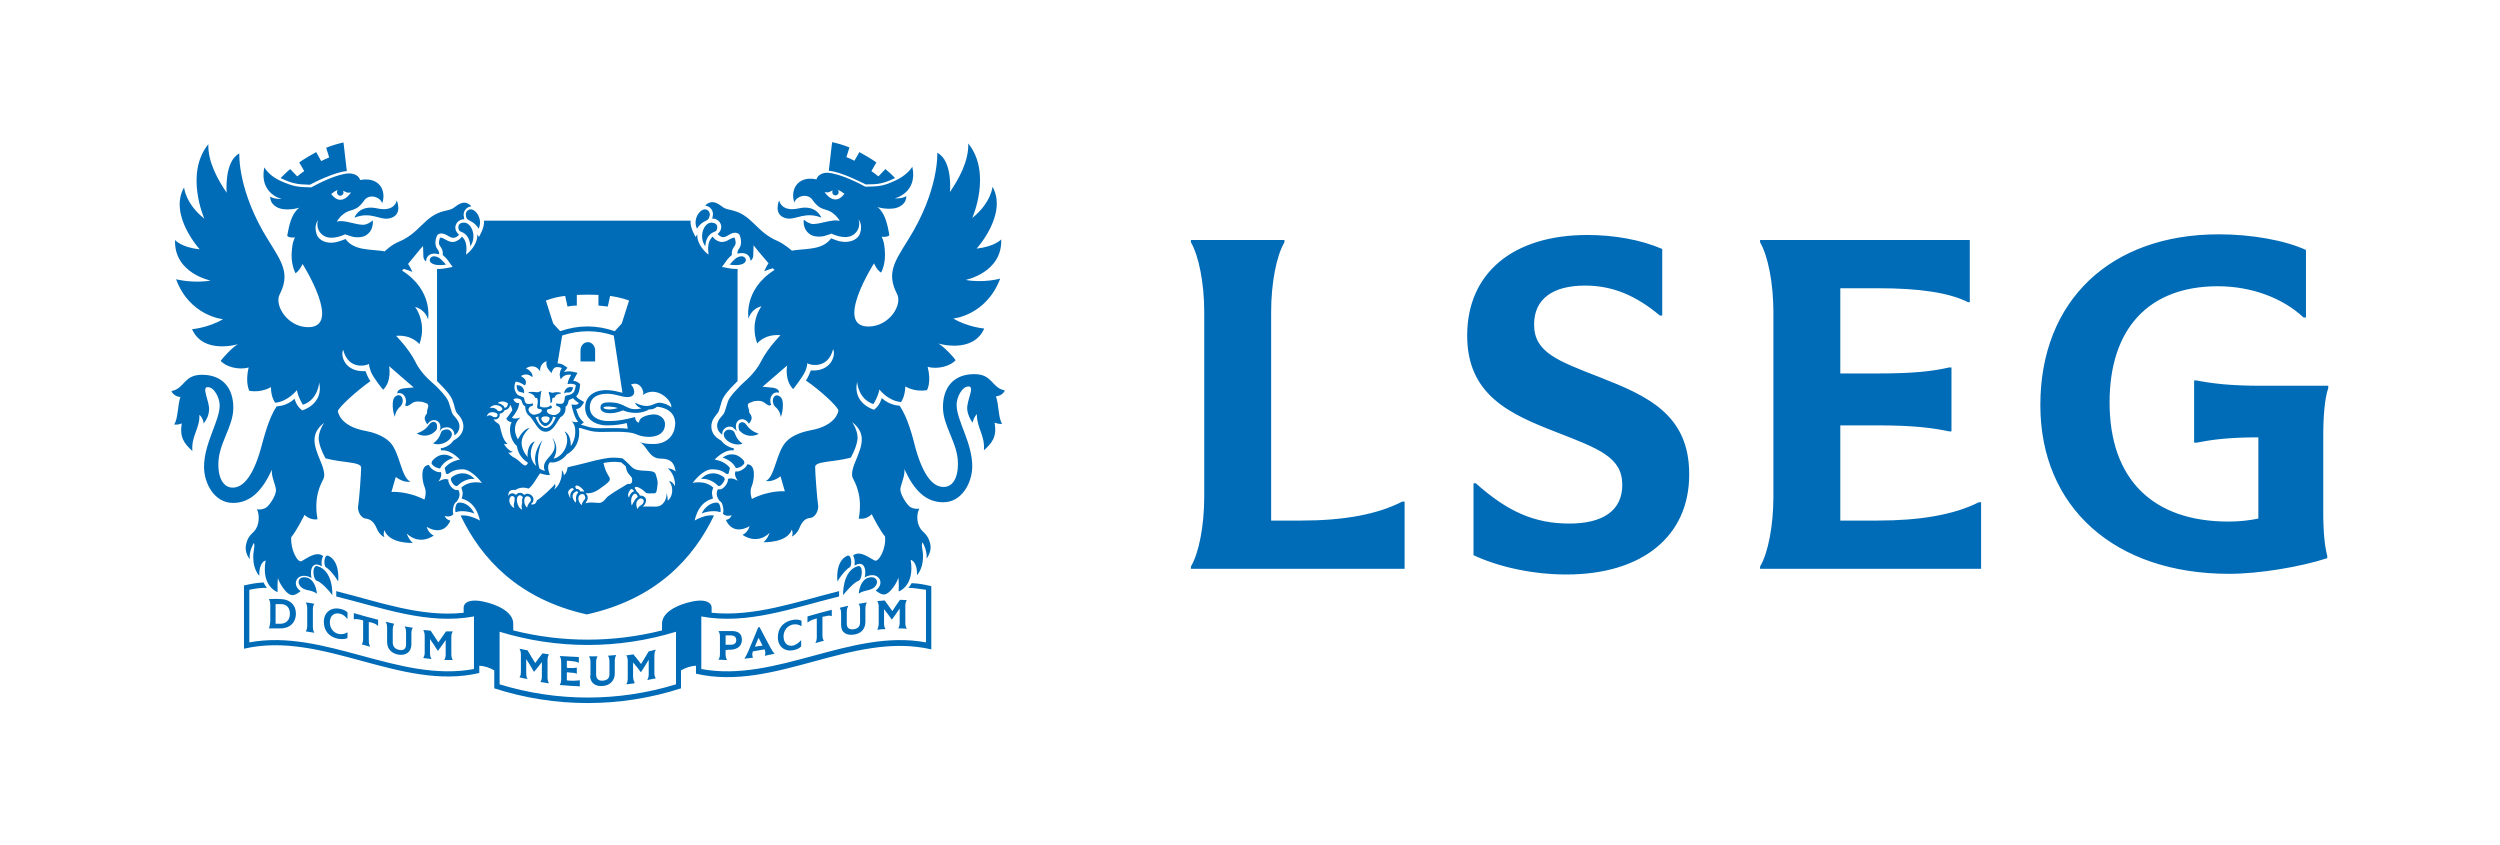 <?xml version="1.0" encoding="utf-8"?>
<!-- Generator: Adobe Illustrator 26.5.0, SVG Export Plug-In . SVG Version: 6.00 Build 0)  -->
<svg version="1.1" id="Layer_1" xmlns="http://www.w3.org/2000/svg" xmlns:xlink="http://www.w3.org/1999/xlink" x="0px" y="0px"
	 viewBox="0 0 751.1 253.8" style="enable-background:new 0 0 751.1 253.8;" xml:space="preserve">
<style type="text/css">
	.st0{fill:none;}
	.st1{fill:#006BB6;}
</style>
<g>
	<rect x="-47.3" y="-56.1" class="st0" width="845.6" height="366.1"/>
	<path class="st1" d="M698,130.8v23.3c0,6.1,0.5,10.3,1.2,12.9v0.7c-8,2.6-20.4,4.7-29.5,4.7c-34.4,0-56.7-20-56.7-50.7
		c0-31.4,21.1-51.3,53.6-51.3c9.9,0,19.9,1.8,26.2,4.7v20.3h-0.7c-6.3-5.9-15.7-9.4-25.8-9.4c-20.6,0-32.5,12.6-32.5,34.9
		c0,23.1,13,35.8,35.7,35.8c3,0,6.1-0.3,9-0.9v-24.4c-9,0-14,0.7-18.6,1.6h-0.7v-18.7h0.7c4.7,0.9,10,1.6,19.6,1.6h20v0.7
		C698.5,119.4,698,124.8,698,130.8z M564.1,156.4h-11.2v-28.6h11.2c10.5,0,16.2,0.7,21.5,1.8h0.7v-19.2h-0.7
		c-5.3,1.2-10.9,1.8-21.5,1.8h-11.2V86.6h11.5c12.1,0,21.2,1.3,26.9,4.2h0.5V72.1h-63v0.7c2.4,4.1,4,12.4,4,20.9v55.6
		c0,8.6-1.6,16.9-4,20.9v0.7h66.4v-20h-0.7C587,154.7,576.7,156.4,564.1,156.4z M480.8,113.4c-12.8-5-19.9-7.5-19.9-15.9
		c0-7.6,5.5-11.7,15.3-11.7c8.2,0,15.2,2.9,22.5,9h0.7v-20c-6.5-2.8-14.5-4.2-22.5-4.2c-22.4,0-36.1,11.5-36.1,30.2
		c0,17.9,12.8,23.6,26.7,29c12.8,5,19.9,7.5,19.9,15.9c0,7.6-5.7,11.6-15.9,11.6c-10.5,0-18.6-3.6-28.1-12.1h-0.7v21.6
		c7.9,3.7,18.2,5.8,27.9,5.8c22.8,0,36.9-11.5,36.9-30C507.6,124.5,494.8,118.9,480.8,113.4z M390.9,156.4h-9V93.7
		c0-8.6,1.6-16.9,4-20.9v-0.7h-28.1v0.7c2.4,4.1,4,12.4,4,20.9v55.6c0,8.6-1.6,16.9-4,20.9v0.7H422v-20.2h-0.7
		C413.7,154.6,403.6,156.4,390.9,156.4z M80.8,188.7v0.1c1.1,0,2.1,0,3.2,0c2.9,0.1,4.9-1.6,4.9-4.5c0-2.4-1.6-4.1-4.2-4.3
		c-1.3-0.1-2.6-0.1-3.9,0v0.1c0.3,0.4,0.4,1,0.4,1.7v5C81.1,187.7,81,188.3,80.8,188.7z M82.9,181.5c0.6,0,1.1,0,1.7,0
		c1.6,0.1,2.5,1.2,2.5,2.9c0,1.9-1.2,3.1-3.1,3c-0.4,0-0.8,0-1.2,0V181.5z M94.4,181.5v-0.1c-0.8-0.2-1.7-0.3-2.5-0.4v0.1
		c0.3,0.4,0.4,1.1,0.4,1.8v5c0,0.7-0.1,1.3-0.4,1.7v0.1c0.8,0.1,1.7,0.3,2.5,0.4v-0.1c-0.3-0.4-0.4-1.1-0.4-1.8v-5
		C94,182.4,94.1,181.8,94.4,181.5z M102.2,184.4c0.8,0.2,1.5,0.7,2.1,1.5l0.1,0V184c-0.5-0.5-1.1-0.8-1.9-1
		c-2.9-0.8-5.2,0.9-5.2,3.8c0,2.5,1.3,4.3,3.8,5c1.2,0.3,2.5,0.3,3.3-0.1V190l-0.1,0c-0.7,0.5-1.9,0.7-2.8,0.4
		c-1.4-0.4-2.4-1.7-2.4-3.4C99.1,185,100.4,183.9,102.2,184.4z M111.5,187c1,0.3,1.5,0.5,2,1c0,0,0.1,0,0.1,0v-1.8
		c-2.4-0.6-4.9-1.3-7.3-2v1.8l0.1,0.1c0.5-0.2,1-0.1,2,0.1l0.7,0.2v5.5c0,0.7-0.1,1.3-0.4,1.6v0.1c0.8,0.2,1.7,0.5,2.5,0.7v-0.1
		c-0.3-0.4-0.4-1.1-0.4-1.8v-5.5L111.5,187z M118.4,187.5v-0.1c-0.8-0.2-1.7-0.4-2.5-0.6v0.1c0.3,0.4,0.4,1.1,0.4,1.8v4.1
		c0,2,1.1,3.3,3,3.8c2.5,0.6,4.3-0.7,4.3-3v-3.3c0-0.7,0.1-1.3,0.4-1.6c0,0,0-0.1,0-0.1c-0.8-0.1-1.6-0.3-2.4-0.4v0.1
		c0.3,0.4,0.4,1.1,0.4,1.8v3.5c0,1.4-0.8,2-2.3,1.6c-1.1-0.3-1.7-1-1.7-2.2v-3.8C118,188.4,118.2,187.8,118.4,187.5z M127.2,197.6
		v0.1c0.8,0.1,1.6,0.2,2.4,0.3v-0.1c-0.3-0.4-0.4-1.1-0.4-1.8V192c0.8,1.2,1.6,2.3,2.3,3.5c0,0,0.1,0,0.1,0c0.8-1.1,1.6-2.1,2.3-3.2
		v4.2c0,0.7-0.1,1.3-0.4,1.7v0.1c0.8,0,1.7,0,2.5,0v-0.1c-0.3-0.4-0.4-1-0.4-1.7v-5c0-0.7,0.1-1.3,0.4-1.7v-0.1c-0.7,0-1.4,0-2,0
		c-0.8,1.1-1.5,2.2-2.3,3.3c-0.8-1.2-1.5-2.3-2.3-3.5c-0.7-0.1-1.5-0.2-2.2-0.2v0.1c0.3,0.4,0.4,1.1,0.4,1.8v5
		C127.6,196.7,127.4,197.3,127.2,197.6z M219.5,195.2c2.2-0.1,3.4-1.2,3.4-3c0-1.9-1.2-2.7-3.4-2.6c-1.2,0-2.4,0-3.6,0v0.1
		c0.3,0.4,0.4,1,0.4,1.7v5c0,0.7-0.1,1.3-0.4,1.7v0.1c0.8,0,1.7,0.1,2.5,0.1v-0.1c-0.3-0.4-0.4-1-0.4-1.7v-1.2
		C218.5,195.2,219,195.2,219.5,195.2z M218,190.9c0.5,0,1,0,1.5,0c1.1,0,1.7,0.5,1.7,1.4c0,0.9-0.5,1.4-1.6,1.4c-0.5,0-1.1,0-1.6,0
		V190.9z M229.9,197c0.9-0.2,1.9-0.4,2.8-0.6v-0.1c-0.4-0.3-0.8-0.9-1.2-1.7c-1.1-2-2.2-4.1-3.3-6.2c-0.1,0-0.3,0.1-0.4,0.1
		c-1,2.4-2,4.9-3,7.2c-0.4,0.9-0.8,1.7-1.1,2.1v0.1c0.8-0.1,1.7-0.2,2.5-0.3v-0.1c-0.2-0.3-0.3-1.1,0-1.8c1.2-0.2,2.4-0.4,3.5-0.6
		c0.3,0.6,0.3,1.3,0.1,1.8V197z M226.8,194.3l1.1-2.7l1.2,2.4C228.4,194,227.6,194.2,226.8,194.3z M237.9,187.7
		c1-0.3,2.1-0.1,2.8,0.4l0.1,0v-1.6c-0.7-0.4-2-0.5-3.3-0.1c-2.4,0.7-3.8,2.5-3.8,5.1c0,2.9,2.3,4.6,5.2,3.7c0.8-0.2,1.3-0.5,1.8-1
		v-1.8l-0.1,0c-0.6,0.7-1.3,1.2-2.1,1.5c-1.8,0.5-3.1-0.6-3.1-2.8C235.5,189.4,236.4,188.2,237.9,187.7z M247.8,185.2
		c1-0.3,1.5-0.3,2-0.1c0,0,0.1,0,0.1-0.1v-1.8c-2.4,0.6-4.9,1.3-7.3,2v1.8l0.1,0c0.5-0.4,1-0.7,2-1l0.7-0.2v5.5
		c0,0.7-0.1,1.4-0.4,1.8v0.1c0.8-0.2,1.7-0.5,2.5-0.7v-0.1c-0.3-0.3-0.4-0.9-0.4-1.6v-5.5L247.8,185.2z M256.9,190.6
		c2-0.4,3.1-1.8,3.1-3.8v-3.9c0-0.7,0.1-1.4,0.4-1.8v-0.1c-0.8,0.1-1.6,0.3-2.4,0.4v0.1c0.3,0.3,0.4,0.9,0.4,1.6v3.8
		c0,1.2-0.5,1.8-1.6,2.1c-1.5,0.3-2.4-0.2-2.4-1.6V184c0-0.7,0.1-1.4,0.4-1.8V182c-0.8,0.2-1.7,0.4-2.5,0.6v0.1
		c0.3,0.3,0.4,0.9,0.4,1.6v3.5C252.7,190.1,254.4,191.1,256.9,190.6z M263.6,189.1v0.1c0.8-0.1,1.6-0.2,2.4-0.2v-0.1
		c-0.3-0.4-0.4-1-0.4-1.7V183c0.8,1,1.6,2.1,2.3,3.1c0,0,0.1,0,0.1,0c0.8-1.1,1.6-2.2,2.3-3.3v4.2c0,0.7-0.1,1.3-0.4,1.7v0.1
		c0.8,0,1.7,0,2.5,0.1v-0.1c-0.3-0.4-0.4-1-0.4-1.7v-5c0-0.7,0.1-1.3,0.4-1.7v-0.1c-0.7,0-1.4-0.1-2-0.1c-0.8,1.1-1.5,2.2-2.3,3.4
		c-0.8-1.1-1.5-2.1-2.3-3.2c-0.7,0.1-1.5,0.1-2.2,0.2v0.1c0.3,0.4,0.4,1,0.4,1.7v5C264,188,263.8,188.7,263.6,189.1z M160.8,199.2
		c-0.8-1.2-1.5-2.5-2.3-3.8c-0.8-0.2-1.6-0.3-2.4-0.5v0.1c0.3,0.4,0.4,1.1,0.4,1.8v5c0,0.7-0.1,1.3-0.4,1.6v0.1
		c0.8,0.2,1.6,0.4,2.4,0.5V204c-0.3-0.4-0.4-1.1-0.4-1.8v-4.2c0.8,1.3,1.6,2.5,2.3,3.8l0.1,0c0.8-1,1.6-1.9,2.3-2.9v4.2
		c0,0.7-0.1,1.3-0.4,1.7v0.1c0.8,0.1,1.7,0.3,2.5,0.4v-0.1c-0.3-0.4-0.4-1.1-0.4-1.8v-5c0-0.7,0.1-1.3,0.4-1.7v-0.1
		c-0.6-0.1-1.3-0.2-1.9-0.3C162.3,197.2,161.5,198.2,160.8,199.2z M171.6,204.5c-0.4,0-0.8,0-1.3-0.1V202c0.4,0,0.8,0,1.1,0.1
		c0.9,0,1.4,0.1,1.8,0.3c0,0,0.1,0,0.1,0v-1.8c0,0-0.1,0-0.1,0c-0.4,0.1-0.9,0.1-1.8,0.1c-0.4,0-0.8,0-1.1-0.1v-2.1
		c0.4,0,0.8,0.1,1.3,0.1c1,0.1,1.7,0.2,2.2,0.5c0,0,0.1,0,0.1,0v-1.7c-1.9-0.1-3.8-0.2-5.7-0.3v0.1c0.3,0.4,0.4,1.1,0.4,1.8v5
		c0,0.7-0.1,1.3-0.4,1.7v0.1c2,0.2,4,0.3,6,0.4v-1.8l-0.1,0C173.4,204.4,172.6,204.6,171.6,204.5z M177.3,203c0,2,1.4,3.3,3.7,3.1
		c2.2-0.1,3.7-1.6,3.7-3.7v-3.7c0-0.7,0.1-1.3,0.4-1.8v-0.1c-0.8,0.1-1.6,0.1-2.4,0.2v0.1c0.3,0.4,0.4,1,0.4,1.7v3.8
		c0,1.2-0.7,1.8-2,1.9c-1.3,0.1-2-0.6-2-1.8v-3.7c0-0.7,0.1-1.3,0.4-1.7v-0.1c-0.8,0-1.7,0-2.5,0v0.1c0.3,0.4,0.4,1,0.4,1.7V203z
		 M190.6,204.8c-0.3-0.3-0.4-1-0.4-1.7V199c0.8,1,1.6,1.9,2.3,2.9l0.1,0c0.8-1.2,1.6-2.5,2.3-3.7v4.2c0,0.7-0.1,1.4-0.4,1.8v0.1
		c0.8-0.2,1.7-0.3,2.5-0.5v-0.1c-0.3-0.3-0.4-0.9-0.4-1.6v-5c0-0.7,0.1-1.4,0.4-1.8v-0.1c-0.7,0.2-1.4,0.3-2.1,0.5
		c-0.8,1.3-1.5,2.5-2.3,3.8c-0.8-1-1.5-2-2.3-2.9c-0.7,0.1-1.4,0.2-2.1,0.3v0.1c0.3,0.3,0.4,1,0.4,1.7v5c0,0.7-0.1,1.4-0.4,1.8v0.1
		c0.8-0.1,1.6-0.2,2.4-0.3V204.8z M272.9,176.6c2,0.1,3.3,0.3,5.3,0.6v15.8c-22.5-4.2-45,12.2-67.5,8v-15.8
		c13.8,2.6,27.6-2.6,41.4-6c0-0.3,0-1.2,0-1.6c-12.8,3.2-25.5,7.8-38.3,6.5v-1.5c0-1.7-2.1-3-7.4-1.5c-3.9,1.1-7.5,3.2-7.5,6.3v2
		c-14.7,3.7-30,3.7-44.7,0v-2c0-3.1-3.6-5.2-7.5-6.3c-5.3-1.5-7.4-0.2-7.4,1.5v1.5c-12.8,1.4-25.5-3.3-38.3-6.5c0,0.4,0.1,1.3,0,1.6
		c13.8,3.4,27.6,8.6,41.4,6V201c-22.5,4.2-45-12.2-67.5-8v-15.8c2-0.4,3.3-0.6,5.3-0.6c-0.5-0.6-0.8-1.1-1-1.6
		c-2.2,0.1-3.7,0.4-5.9,0.9v19c23.6-5.5,47.1,12.8,70.7,7.3V200c1.5,0.1,2.9,0.5,4.5,1.4v5.4c18.2,5.9,37.9,5.9,56.1,0v-5.4
		c1.6-0.9,3-1.3,4.5-1.4v2.4c23.6,5.5,47.1-12.8,70.7-7.3v-19c-2.2-0.5-3.7-0.8-5.9-0.9C273.7,175.5,273.4,176.1,272.9,176.6z
		 M203.1,205.6c-17.3,5.3-35.7,5.3-53,0v-15.8c17.3,5.3,35.7,5.3,53,0V205.6z M268.9,53.5c-0.9-1-1.9-1.9-2.9-2.7l-2.1,2.2
		c-0.7-0.6-1.4-1.1-2.1-1.6l1.5-2.6c-1.4-1-3.6-2.3-5.1-3.1l-1.5,2.6c-0.8-0.4-1.6-0.8-2.4-1.1l0.9-2.9c-1.7-0.7-3.4-1.2-5.2-1.6
		l-1,8.6c3.8,0.3,10.2,3.7,11.1,4.1C263.9,55.4,265.3,55.2,268.9,53.5z M220.6,129.8c-0.4-0.7-1.8-0.9-2.4-0.5
		c-2.5,1.7,1.7,5.2,4.9,4C221.1,131.9,220.9,130.3,220.6,129.8z M215.7,145.9c0.6,0.6,1.7-0.9,2-1.7c0.2-0.7-0.6-1.1-0.6-1.1
		c-1.1-0.7-2-0.9-2.9-0.9c-2.2,0-3.6,1.7-3.6,1.7C212.1,143.7,214.1,144.3,215.7,145.9z M216.1,153.8c0.3,0.1,0.4,0,0.4-0.1
		c0.1-0.9-0.2-2.6-1-2.7c-2.1-0.1-3.9,1.6-4.7,3.3C212,153.7,214.6,153.3,216.1,153.8z M223.5,139.4c0.4-0.5-0.2-1.2-0.2-1.2
		c-1.2-1.3-2.4-1.7-3.4-1.7c-1.6,0-2.8,1-2.8,1s2.8,0.7,3.9,3c0.1,0.2,0.3,0.1,0.5,0.1C222.5,140.4,223,140,223.5,139.4z
		 M253.3,178.8c1.1-1.4,3.4-3.9,4.6-4.3c1.2-0.3,1.6-4.9-0.2-4.4C253,171.5,253.3,178.8,253.3,178.8z M258,178.4
		c0.8-0.7,1.8-0.8,3.2-1.2c3.3-0.9,2.9-4.6-0.4-3.6C259,174.1,258.1,176.6,258,178.4z M260.6,173.7
		C260.6,173.7,260.6,173.7,260.6,173.7L260.6,173.7z M255.2,170.5c0.9-0.4,0.7-4.2-0.7-3.5c-3.7,1.7-2.9,7.7-2.9,7.7
		C253,172.3,254.7,170.7,255.2,170.5z M232.9,122.2c2.3,1.9,1.3,4.2,1.9,2.5c0.1-0.2,1.1-4.4-0.4-5.5
		C232.5,117.7,231.4,120.6,232.9,122.2z M222.2,129.4c2,2.1,4.5,1.7,5.8,0.9c0,0-2.4-0.6-3.7-2.6c-0.6-0.9-1.4-1-1.9-0.7
		C221.6,127.4,221.9,129.1,222.2,129.4z M240,62.6c-5.4,1.2-5.9-2.4-5.9-2.4s-2,4.5,2.2,5.4c2.8,0.6,5.5-2.2,10.5-0.2
		C246.7,65.4,245.4,61.4,240,62.6z M221.3,129.5c0,0,0,0,0-0.2c-1.1-3.2,2.2-4.6,3.7-2c0,0,1-1.1,0.8-2c-0.1-0.7-0.7-1.3-0.7-1.3
		c0-1.8-0.9-2-0.1-2.9c0,0,1.2-0.4,1.3-0.5c0.4-0.1,2.3-0.5,3.4,0.4c0.9,0.7,1.4,1.1,2,0.6c-0.9-2,0.5-4.2,2.3-3.6
		c0.1-0.5-0.1-1.2-1.7-1.5c0,0-2.8-0.3-3.2-0.3c0,0,6.4-5.5,7.4-6.4c0,0-0.9,4.4,1.8,7.1c0,0,2.9-3.6,3.7-5.5
		c0.7-1.9,0.5-2.3,0.5-2.3c0.5,0.5,6.2,2.1,7.8-4.2c0.9,1.7-0.5,6.8-6.7,6.4c0,0-0.9,2.4-1.5,3c4.1,2.8,9.4,7.6,9.8,9
		c0,0-0.4,4.6-8.5,6c-1.7,0.3-5.3,1.3-7.2,3.4c-3,3.2-3.4,10.6-6.1,11.8c0.1,0,1.9,0.5,4.4-1.4l1.3,4.5c0,0-4.6-0.4-9.9,2.3
		c0,0-0.8-2-0.1-3.7c0.8-1.8,1.5-6.7-1.3-6.7c-0.2,1-2.4,2.5-3.5,2.1c-0.1,0.2-0.6,1.1,0.7,2.9c0,0-1.6-1.2-3-0.6
		c0.2,1.2-1.5,3.5-2.8,3.1c-0.1,0-0.1,0-0.2,0c0,0-1.1,1.5,0.5,3.5c0.3,0.2,0.7,0.5,0.8,1c0.3,0.8,0.5,2.1,0.2,2.7
		c0,0.3,0.9,1.1,2.6,0.6c0,0-0.3,1.2-1.7,1.4c0,0,1.7,4.9,7.1,1.9c0,0-0.4,1.8-2.1,2.6c0,0,4.2,3.2,8.1-0.6c0,0-0.5,1.7-1.8,2.8
		c0,0,7.1,0.3,8.5-3.8c0,0,0.5,1.1,0,2.1c0,0,1.5-0.6,2.3-2.6c0.8-2,1.8-2.9,3.3-3c1.6-0.2,2.5-2.5,2.3-3.8
		c-0.3-1.7-0.9-9.7-0.9-11.5c0-1.8,5.5-1.4,10.7-2.8c0,0,1.6-2.7,2-5.3c0.4-2.6-1.6-5.4-1.6-5.4c4.5,3.5,2.9,7.2,1.1,11.6
		c-0.7,1.6-1.5,4-0.9,5.2c0.6,1.2,3.1,5.3,1.8,12.2c0,0,2.1,0.5,3.9-1.3c0.7,1.4,2.4,4.7,4,6.7c0.4,3.6-1.9,7.8-3.1,7.2
		c-1.5-0.7-4.5-3.2-6.5-1.5c0.5,0.8,0.6,2.1,0.4,3c0.4-0.2,1.1-0.5,1.6-0.5c1.7,0,1.9,2.4,1.5,4.1c0.7-0.5,1.6-0.7,2.3-0.7
		c2.4,0,3.5,2.8,1,4.6c0.6,0.5,1.5,1.1,2.2,1.2c2,0.3,4.4-3.9,4.6-5.1c0,0,0.2,1.2,0.1,4.2c0,0,4.9-1.6,3.6-9.5c0,0,2,0.3,1.9,4.6
		c0,0,1.7-1.7,1.8-5.1c0.1-2.7-0.6-3.3-0.2-4.8c0,0,1.5,2.2,1.3,4.9c0,0,1.6-2,1.1-4.3c-0.5-2.3-1.5-3.1-2.4-4
		c-1.7-1.7-1.9-4.8-0.9-6.7c0,0-1.3,0.3-2.6-0.4c-1.1-0.6-3.2-3.9-3.1-5.5c0.2-1.5,1.5-4.1,1.2-6c2.8,6.2,6.3,10,11.7,10
		c5.6,0,8.7-5.9,8.7-10.8c0-7.2-4.7-13.7-4.7-18.5c0-2.2,1.6-5.5,3.6-5.5c2,0-0.7,4.4-0.4,7c0.2,1.6,0.9,2.9,1.6,3.9
		c0.2-1,0.7-2,1.3-2.6c-0.1,4.1,2.5,6.4,2.1,10.9c2.4-2.2,4-4,3.2-8.3c0.7,0.2,1.6,0.5,2.3,0.3c-1.2-1.4-1-6.2-1.9-8.2
		c0.9-0.1,2.2-0.6,2.7-1.8c-4.1-0.8-3.6-4.9-9.2-4.9c-6.2,0-9.4,4-9.4,9.9c0,5.9,4.5,10.7,4.5,17c0,5-2,7-4.3,7
		c-3.1,0-6-3.1-8.4-11.5c-1-4-2.4-9.3-4.8-12.9c-0.6-0.1-2.9-0.1-5.4-2.3c0,0-0.5,2.2-2.3,3.5c0,0-6.5-1.8-5.1-8.4
		c0,0,0.3,5.2,4.9,6.7c0,0,1.4-2.1,1.8-4.4c0,0,2.5,3.4,6.5,3.8c0,0,1.2-1.5,1.3-4.7c0,0,2.8,1.8,6.5,1.1c0,0,1.4-2.3,0.2-7
		c3.1,0.9,7-0.3,8.4-2c-0.5-0.8-3.4-4-5.2-5c0,0,10.4,3.2,13.8-4.5c0,0-4.9-0.4-9.3-3c0,0,9.9-0.9,14.1-12c0,0-4.9,1.4-10.4,0.4
		c0,0,11.1-2.2,10.7-12.2c0,0-1.7,2.1-7.4,2.8c0,0,9.4-10.3,4.8-18.6c0,0-0.4,4.8-6.1,9.4c0,0,6-13.5-1.2-22.4
		c0.2,5.4-3,10.9-5.5,14.6c0,0,0.9-9.4-3.8-11.8c0,0,0.6,11.3-8.8,26.2c-4.1,6.6-6.5,10-3.3,16.2c1.7,3.2-2.2,9.7-8.5,9.8
		c-10.6,0.1,1.6-19,1.6-19s0.7,1.9,2.1,2.8c0,0,1.6-2.6,1.1-7.1c-0.2-2.1-0.4-2.4-0.9-3.7c0,0,1.4,0.3,2.3-0.4c0,0-0.6-4.3-1.9-6.5
		c-0.9-1.5-1.5-1.9-1.8-2c1.1,0.3,5.9,1.5,8.1-1.2c0.7-0.8,0.7-2.1,0.7-2.1c0,0-0.9,0.8-3.5,0.7c0,0,7-1.6,5.3-9.5
		c-0.5,0.8-2,2.7-5,4.1c-3.7,1.7-4.7,1.8-9.1,1.9c-1.8-1-7.7-4-11.4-4.2c-0.3,0-2.7,0-3.3,2c0,0-4.3-1.2-6.3,2.1
		c-1.4,2.4-0.3,4.9-0.3,4.9c0.2-1.7,3.6-3.1,5.3-1c2.6,3.8,4,2.4,6.3,4.2c1.1,0.8,1.8,1.9,2,2.3c-2.3-0.8-6.8,1.4-8.7,0.8
		c-0.2-0.1-1.1-0.3-2.1-1.2c0,0-0.6,3.2,2.4,4.7c0.6,0.3,2.6,0.7,4.4,0c0.6-0.2,1.3-0.4,1.5-0.5c2.9,1.3,6,1.7,7.7-0.8
		c1-1.5,0.6-3.2,0.4-3.5c0,0,1.4,1.4,0.5,4.2c-0.5,1.7-2.9,3.1-6.1,2.4c-1.2-0.3-2.6-0.9-2.6-0.9c-2.6,3.6-7.4,3-11.8,3.7
		c0,0-2.1-1.9-4.3-2.9c-6.4-2.7-7.6-7.8-13.6-9.2c-2.2-0.5-2.3-0.6-3-1.1c-1.3-1-2.8-1.9-4.3-1c-0.4,0.2-0.4,0.2-0.8,0.7
		c1.4,0.1,2.7,1.5,2.2,3.3c-0.1,0.3-0.1,0.6-0.1,0.6c2-0.2,4,2.5,1.6,4.6c0.2,0.3,0.7,0.7,1.3,0.9c1.5,0.4,2.6-1.7,4.5-1.2
		c0.3,0.1,0.7,0.3,0.8,0.6c0.1,0.2,1,2.5-0.1,4c-0.6,0.8-0.6,1.3-0.5,1.6c2.5-0.6,3.7,0.5,3.9,2.1c0.5-0.2,0.8-1,0.8-1.5
		s0.1-2.5,0.1-3.1c0.5,0.7,2.6,3.2,4.5,5.4c-0.5,0.7-0.9,1.5-1.3,2.4c0.9-0.4,1.8-0.7,2.6-0.9c0.2,0.2,0.3,0.4,0.5,0.5
		c-9.5,6-7.8,14.7-7.8,14.7s0.5-2.9,3.9-3.8c0,0-3.7,4.6-1.3,11.2c0,0,2.1-2.9,7-2.5c0,0-3.8,3.8-5.8,7.8c-2,4-5.5,6.5-6.1,7.2
		c-0.6,0.7-3.3,3.2-3.9,4.9c-1.1,3.4-0.8,3.3-2,4.6c-0.5,0.6-1.9,2.1-0.9,4.1c0,0,0.3,0.7,1.2,1.3c-0.2-1.4,1.2-2.9,3.1-2.3
		C220.1,128.5,220.7,128.7,221.3,129.5z M253.7,58.2c-3,4.1-5.9-0.4-5.9-0.4l0-0.1c1.3,0.3,1.3-0.1,2.4-0.5
		c-0.4,0.7,0.1,1.5,0.8,1.5c0.8,0,1.3-1,0.7-1.7C252.4,57.3,252.7,57.5,253.7,58.2z M209.4,68.7c1.2-2,2.8-2.3,3.2-2.7
		c0.4-0.3,0.4-0.6,0.6-1.1c0.3-1.2-0.6-2-1.4-2C210.1,62.9,208.1,66,209.4,68.7z M222.7,77c-1.5,0.1-2.4,1.3-3.5,2.5
		C225.3,80.4,224.7,76.9,222.7,77z M214.7,69.6c0.4-0.1,0.8-0.5,0.8-1.3c0-1.5-1.8-1.4-1.8-1.4c-2.2,0-3.9,4.1-1.8,7.1
		C212,72,212.8,70.3,214.7,69.6z M93.1,55.5c0.9-0.5,7.3-3.8,11.1-4.1l-1-8.6c-1.8,0.4-3.5,0.9-5.2,1.6l0.9,2.9
		c-0.8,0.3-1.6,0.7-2.4,1.1L95,45.7c-1.5,0.8-3.7,2.1-5.1,3.1l1.5,2.6c-0.7,0.5-1.4,1-2.1,1.6l-2.1-2.2c-1,0.8-2,1.8-2.9,2.7
		C87.9,55.2,89.3,55.4,93.1,55.5z M130.1,133.2c3.2,1.3,7.4-2.3,4.9-4c-0.6-0.4-2-0.1-2.4,0.5C132.3,130.3,132.1,131.9,130.1,133.2z
		 M142.6,143.9c0,0-1.4-1.7-3.6-1.7c-0.8,0-1.8,0.2-2.9,0.9c0,0-0.8,0.4-0.6,1.1c0.2,0.9,1.4,2.3,2,1.7
		C139.1,144.3,141.1,143.7,142.6,143.9z M142.5,154.3c-0.8-1.8-2.6-3.5-4.7-3.3c-0.9,0.1-1.1,1.8-1,2.7c0,0.1,0.1,0.2,0.4,0.1
		C138.6,153.3,141.2,153.7,142.5,154.3z M131.8,140.7c0.2,0,0.4,0.1,0.5-0.1c1.2-2.4,3.9-3,3.9-3s-1.2-1-2.8-1c-1,0-2.2,0.4-3.4,1.7
		c0,0-0.6,0.7-0.2,1.2C130.2,140,130.7,140.4,131.8,140.7z M95.4,170.1c-1.8-0.5-1.4,4.1-0.2,4.4c1.3,0.4,3.6,2.8,4.6,4.3
		C99.9,178.8,100.2,171.5,95.4,170.1z M92.4,173.6c-3.3-1-3.7,2.7-0.4,3.6c1.4,0.3,2.4,0.5,3.2,1.2
		C95.1,176.6,94.2,174.1,92.4,173.6z M92.7,173.7C92.7,173.7,92.7,173.7,92.7,173.7L92.7,173.7z M101.6,174.7c0,0,0.7-6-2.9-7.7
		c-1.4-0.7-1.6,3.1-0.7,3.5C98.5,170.7,100.2,172.3,101.6,174.7z M118.8,119.1c-1.5,1.1-0.5,5.4-0.4,5.5c0.6,1.7-0.4-0.5,1.9-2.5
		C121.8,120.6,120.7,117.7,118.8,119.1z M130.8,126.9c-0.5-0.3-1.3-0.2-1.9,0.7c-1.3,2-3.7,2.6-3.7,2.6c1.4,0.9,3.9,1.2,5.8-0.9
		C131.3,129.1,131.6,127.4,130.8,126.9z M106.5,65.4c5-2,7.7,0.9,10.5,0.2c4.2-0.9,2.2-5.4,2.2-5.4s-0.5,3.6-5.9,2.4
		C107.8,61.4,106.5,65.4,106.5,65.4z M101.5,57.1c-0.6,0.6-0.1,1.7,0.7,1.7c0.8,0,1.3-0.9,0.8-1.5c1,0.3,1.1,0.8,2.4,0.5l0,0.1
		c0,0-2.8,4.5-5.9,0.4C100.5,57.5,100.8,57.3,101.5,57.1z M141.4,62.9c-0.8,0-1.7,0.8-1.4,2c0.1,0.5,0.2,0.8,0.6,1.1
		c0.5,0.4,2,0.7,3.2,2.7C145.1,66,143.1,62.9,141.4,62.9z M134,79.5c-1.1-1.2-2-2.4-3.5-2.5C128.5,76.9,127.9,80.4,134,79.5z
		 M141.3,74c2.1-3,0.3-7.1-1.8-7.1c0,0-1.8-0.2-1.8,1.4c0,0.8,0.4,1.2,0.8,1.3C140.4,70.3,141.2,72,141.3,74z M214.5,154.9
		c-2.6-0.5-5.8,1.5-5.8,1.5c1.3-5.8,4.9-6.4,5.5-6.6c0,0-0.3-1.2-0.3-1.9c0.1-0.7,0.4-1.4,0.4-1.4c-2.6-2.4-6.2-1.4-6.2-1.4
		s2.9-4.1,5.8-4.1c3,0,3.8,1.1,4.4,1.4c0.2,0.1,0.4-0.1,0.6-0.1c0.1-0.6,0.3-1.1,0.4-1.7c-1.6-2.2-4.6-2.5-4.6-2.5s2.5-2.8,5.1-2.8
		c0.2,0,0.4,0,0.6,0c0-0.2,0.1-0.4,0.1-0.6c-1.6-0.3-3-1.2-3.8-2.3l-0.8-0.5c-1.1-0.7-1.6-1.6-1.7-1.8c-0.6-1.2-0.6-2.4-0.2-3.6
		c0.4-0.9,1-1.6,1.2-1.9c0.7-0.8,0.7-0.8,1.1-2.2c0.2-0.5,0.3-1.1,0.6-2c0.5-1.5,2.1-3.3,3.8-5c0.1-0.1,0.4-0.4,0.4-0.4
		c0.1-0.1,0.3-0.3,0.5-0.5c0-0.1,0-33.7,0-33.7c-0.3,0-0.5,0-0.8,0c-1.1,0-3.9-0.6-3.9-0.6s1.5-2,1.6-2.2c0.4-0.5,0.9-1,1.4-1.4l0,0
		c-0.1-0.6-0.1-1.5,0.8-2.7c0.6-0.7,0.2-2,0-2.5c-0.1,0-0.1,0-0.2,0c-0.4,0-0.8,0.3-1.3,0.5c-0.6,0.4-1.4,0.8-2.3,0.8
		c-0.2,0-0.5,0-0.7-0.1c-0.8-0.2-1.5-0.7-2-1.4l-0.1-0.1c-0.2,0.2-0.4,0.4-0.6,0.7c-1.2,1.7-0.6,4.7-0.6,4.7c-0.7-0.4-3.6-3-3.4-6.1
		l-0.5,0.8c0,0-1.8-2.9-1.5-4.9h-62.1c0.3,1.9-1.5,4.9-1.5,4.9l-0.5-0.8c0.2,3.1-2.7,5.7-3.4,6.1c0,0,0.6-3-0.6-4.7
		c-0.2-0.3-0.4-0.5-0.6-0.7l-0.1,0.1c-0.5,0.7-1.2,1.1-2,1.4c-0.2,0.1-0.5,0.1-0.7,0.1c-0.9,0-1.6-0.4-2.3-0.8
		c-0.5-0.3-0.9-0.5-1.3-0.5c-0.1,0-0.1,0-0.2,0c-0.2,0.6-0.6,1.8,0,2.5c0.9,1.2,0.9,2.1,0.8,2.7l0,0c0.5,0.4,1,0.9,1.4,1.4
		c0.1,0.2,1.6,2.2,1.6,2.2s-2.8,0.6-3.9,0.6c-0.3,0-0.6,0-0.8,0c0,0,0,33.6,0,33.7c0.2,0.2,0.4,0.3,0.5,0.5c0,0,0.2,0.2,0.4,0.4
		c1.7,1.7,3.3,3.5,3.8,5c0.3,0.8,0.5,1.5,0.6,2c0.4,1.4,0.4,1.4,1.1,2.2c0.3,0.3,0.9,1,1.2,1.9c0.5,1.2,0.4,2.5-0.2,3.6
		c-0.1,0.2-0.6,1.1-1.7,1.8l-0.8,0.5c-0.8,1.2-2.3,2.1-3.8,2.3c0,0.2,0.1,0.4,0.1,0.6c0.2,0,0.4,0,0.6,0c2.6,0,5.1,2.8,5.1,2.8
		s-2.9,0.3-4.6,2.5c0.1,0.6,0.3,1.1,0.4,1.7c0.2,0,0.4,0.2,0.6,0.1c0.6-0.3,1.5-1.4,4.4-1.4c2.8,0,5.8,4.1,5.8,4.1s-3.5-1-6.2,1.4
		c0,0,0.3,0.8,0.4,1.4s-0.3,1.9-0.3,1.9c0.6,0.2,4.2,0.8,5.5,6.6c0,0-3.2-1.9-5.8-1.5c6.2,13,17.4,25.1,37.9,29.7
		C197.1,180,208.3,167.8,214.5,154.9z M133.4,128.5c1.9-0.6,3.3,0.9,3.1,2.3c0.9-0.5,1.2-1.3,1.2-1.3c1-2-0.4-3.5-0.9-4.1
		c-1.2-1.3-0.9-1.2-2-4.6c-0.6-1.7-3.2-4.2-3.9-4.9c-0.6-0.7-4.2-3.2-6.1-7.2c-2-4-5.8-7.8-5.8-7.8c4.8-0.4,7,2.5,7,2.5
		c2.4-6.5-1.3-11.2-1.3-11.2c3.4,1,3.9,3.8,3.9,3.8s1.7-8.7-7.8-14.7c0.1-0.2,0.3-0.3,0.5-0.5c0.8,0.2,1.7,0.5,2.6,0.9
		c-0.4-0.9-0.8-1.7-1.3-2.4c1.8-2.2,3.9-4.8,4.5-5.4c0,0.6,0.1,2.5,0.1,3.1s0.3,1.3,0.8,1.5c0.1-1.7,1.4-2.8,3.9-2.1
		c0.1-0.2,0.1-0.8-0.5-1.6c-1.2-1.5-0.2-3.8-0.1-4c0.1-0.3,0.5-0.5,0.8-0.6c1.9-0.4,3,1.6,4.5,1.2c0.7-0.2,1.1-0.6,1.3-0.9
		c-2.4-2.1-0.4-4.8,1.6-4.6c0,0-0.1-0.4-0.1-0.6c-0.5-1.8,0.8-3.2,2.2-3.3c-0.4-0.5-0.4-0.5-0.8-0.7c-1.5-1-3,0-4.3,1
		c-0.7,0.5-0.8,0.6-3,1.1c-6,1.4-7.2,6.5-13.6,9.2c-2.3,0.9-4.3,2.9-4.3,2.9c-4.4-0.7-9.2-0.1-11.8-3.7c0,0-1.4,0.6-2.6,0.9
		c-3.3,0.8-5.6-0.7-6.1-2.4c-0.9-2.8,0.5-4.2,0.5-4.2c-0.2,0.3-0.6,2,0.4,3.5c1.7,2.5,4.8,2.1,7.7,0.8c0.2,0.1,0.9,0.3,1.5,0.5
		c1.8,0.7,3.8,0.3,4.4,0c2.9-1.5,2.4-4.7,2.4-4.7c-1,0.9-1.8,1.1-2.1,1.2c-1.9,0.7-6.4-1.6-8.7-0.8c0.2-0.4,0.9-1.5,2-2.3
		c2.3-1.8,3.7-0.4,6.3-4.2c1.7-2.1,5-0.7,5.3,1c0,0,1.1-2.5-0.3-4.9c-2-3.2-6.3-2.1-6.3-2.1c-0.6-2-3.1-2-3.3-2
		c-3.7,0.1-9.6,3.2-11.4,4.2c-4.3-0.1-5.4-0.3-9.1-1.9c-3-1.3-4.4-3.2-5-4.1c-1.6,8,5.3,9.5,5.3,9.5c-2.6,0-3.5-0.7-3.5-0.7
		c-0.1,0,0,1.3,0.7,2.1c2.2,2.7,7,1.5,8.1,1.2c-0.3,0.1-0.9,0.6-1.8,2c-1.3,2.2-1.9,6.5-1.9,6.5c0.9,0.7,2.3,0.4,2.3,0.4
		c-0.5,1.3-0.7,1.6-0.9,3.7c-0.5,4.4,1.1,7.1,1.1,7.1c1.4-1,2.1-2.8,2.1-2.8s12.1,19.1,1.6,19c-6.2-0.1-10.1-6.6-8.5-9.8
		c3.2-6.2,0.8-9.6-3.3-16.2c-9.4-14.9-8.8-26.2-8.8-26.2c-4.6,2.4-3.8,11.8-3.8,11.8c-2.6-3.8-5.7-9.3-5.5-14.6
		c-7.2,8.9-1.2,22.4-1.2,22.4c-5.7-4.5-6.1-9.4-6.1-9.4C50.6,64.6,60,74.9,60,74.9c-5.7-0.6-7.4-2.8-7.4-2.8
		c-0.4,10,10.7,12.2,10.7,12.2c-5.5,0.9-10.4-0.4-10.4-0.4C57,95,67,95.9,67,95.9c-4.4,2.6-9.3,3-9.3,3c3.4,7.7,13.8,4.5,13.8,4.5
		c-1.8,1-4.6,4.2-5.2,5c1.4,1.7,5.3,2.9,8.4,2c-1.1,4.6,0.2,7,0.2,7c3.7,0.7,6.5-1.1,6.5-1.1c0,3.2,1.3,4.7,1.3,4.7
		c3.9-0.4,6.5-3.8,6.5-3.8c0.4,2.3,1.8,4.4,1.8,4.4c4.6-1.5,4.9-6.7,4.9-6.7c1.4,6.6-5.1,8.4-5.1,8.4c-1.9-1.4-2.3-3.5-2.3-3.5
		c-2.4,2.2-4.8,2.2-5.4,2.3c-2.4,3.6-3.7,9-4.8,12.9c-2.4,8.4-5.4,11.5-8.4,11.5c-2.3,0-4.3-2.1-4.3-7c0-6.3,4.5-11.2,4.5-17
		c0-5.9-3.2-9.9-9.4-9.9c-5.6,0-5.1,4.1-9.2,4.9c0.5,1.2,1.8,1.7,2.7,1.8c-0.8,2-0.7,6.8-1.9,8.2c0.7,0.2,1.6,0,2.3-0.3
		c-0.7,4.3,0.8,6.1,3.2,8.3c-0.4-4.5,2.3-6.8,2.1-10.9c0.6,0.5,1.2,1.5,1.3,2.6c0.8-1,1.5-2.3,1.6-3.9c0.3-2.5-2.4-7-0.4-7
		c2,0,3.6,3.3,3.6,5.5c0,4.7-4.7,11.3-4.7,18.5c0,4.9,3.1,10.8,8.7,10.8c5.4,0,8.9-3.9,11.7-10c-0.3,1.9,1.1,4.5,1.2,6
		c0.2,1.6-2,4.9-3.1,5.5c-1.4,0.7-2.6,0.4-2.6,0.4c0.9,1.9,0.7,5-0.9,6.7c-0.9,0.9-1.9,1.6-2.4,4c-0.5,2.3,1.1,4.3,1.1,4.3
		c-0.2-2.7,1.3-4.9,1.3-4.9c0.4,1.5-0.3,2-0.2,4.8c0.1,3.4,1.8,5.1,1.8,5.1c-0.1-4.3,1.9-4.6,1.9-4.6c-1.4,7.9,3.6,9.5,3.6,9.5
		c-0.1-3.1,0.1-4.2,0.1-4.2c0.3,1.2,2.6,5.4,4.6,5.1c0.7-0.1,1.6-0.7,2.2-1.2c-2.5-1.8-1.4-4.6,1-4.6c0.7,0,1.6,0.2,2.3,0.7
		c-0.4-1.7-0.2-4.1,1.5-4.1c0.5,0,1.2,0.3,1.6,0.5c-0.2-0.9-0.1-2.3,0.4-3c-2-1.7-5,0.7-6.5,1.5c-1.2,0.6-3.4-3.6-3.1-7.2
		c1.6-2,3.3-5.4,4-6.7c1.9,1.8,3.9,1.3,3.9,1.3c-1.3-6.9,1.2-10.9,1.8-12.2c0.6-1.2-0.2-3.6-0.9-5.2c-1.8-4.4-3.4-8.1,1.1-11.6
		c0,0-2,2.8-1.6,5.4c0.4,2.6,2,5.3,2,5.3c5.1,1.4,10.7,1,10.7,2.8c0,1.8-0.6,9.9-0.9,11.5c-0.3,1.3,0.7,3.7,2.3,3.8
		c1.5,0.2,2.5,1.1,3.3,3c0.8,2,2.3,2.6,2.3,2.6c-0.5-1,0-2.1,0-2.1c1.5,4.2,8.5,3.8,8.5,3.8c-1.3-1.1-1.8-2.8-1.8-2.8
		c4,3.8,8.1,0.6,8.1,0.6c-1.7-0.8-2.1-2.6-2.1-2.6c5.4,3.1,7.1-1.9,7.1-1.9c-1.4-0.3-1.7-1.4-1.7-1.4c1.7,0.5,2.5-0.3,2.6-0.6
		c-0.3-0.6-0.1-2,0.2-2.7c0.2-0.5,0.5-0.8,0.8-1c1.6-2,0.5-3.4,0.5-3.5c0,0-0.1-0.1-0.2,0c-1.3,0.4-3-1.9-2.8-3.1
		c-1.3-0.6-3,0.6-3,0.6c1.3-1.8,0.8-2.7,0.7-2.9c-1.1,0.4-3.3-1.1-3.5-2.1c-2.8,0-2.1,4.9-1.3,6.7c0.7,1.7-0.1,3.7-0.1,3.7
		c-5.3-2.7-9.9-2.3-9.9-2.3l1.3-4.5c2.5,1.9,4.3,1.4,4.4,1.4c-2.8-1.2-3.1-8.6-6.1-11.8c-2-2.1-5.5-3.1-7.2-3.4
		c-8.1-1.4-8.5-6-8.5-6c0.4-1.3,5.7-6.1,9.8-9c-0.6-0.6-1.5-3-1.5-3c-6.2,0.4-7.6-4.7-6.7-6.4c1.6,6.3,7.2,4.7,7.8,4.2
		c0,0-0.2,0.3,0.5,2.3c0.7,1.9,3.7,5.5,3.7,5.5c2.7-2.6,1.8-7.1,1.8-7.1c1.1,1,7.4,6.4,7.4,6.4c-0.4,0-3.2,0.3-3.2,0.3
		c-1.6,0.3-1.8,1.1-1.7,1.5c1.8-0.6,3.2,1.6,2.3,3.6c0.5,0.4,1.1,0.1,2-0.6c1.1-0.9,2.9-0.5,3.4-0.4c0.1,0,1.3,0.5,1.3,0.5
		c0.7,1-0.2,1.1-0.1,2.9c0,0-0.6,0.6-0.7,1.3c-0.1,0.9,0.8,2,0.8,2c1.5-2.5,4.8-1.1,3.7,2c0,0.1,0,0.2,0,0.2
		C132.5,128.7,133.1,128.5,133.4,128.5z M169.5,118.2c0-0.7,0.7-2.4,2.7-1.8C171.6,118.8,170.5,117.4,169.5,118.2z M155.2,115.7
		c2.2,0,2.4,1.8,2.2,2.5C156.8,117.4,155.3,118.6,155.2,115.7z M165,118.5c-0.3-0.6,0-0.8,0-0.8s0.7,0.4,1.2,0.3
		c1.1-0.4,2.3,0,2.3,0c0,0.2-0.1,0.3-0.1,0.3c-0.7,0-1.3,0.3-1.5,0.6c-0.3,0.7-0.4,0.6-0.7,0.6c-0.2,0-0.3,0.1-0.3,0.6
		c0,0.6-0.2,1-0.5,1C165.4,121.2,165.3,119.1,165,118.5z M178.8,108.6h-4.4v-3.3c0-1.2,0.8-2.5,2.2-2.5c1.4,0,2.2,1.3,2.2,2.5V108.6
		z M169.8,88.9l0.7,3.2c0.9-0.2,1.9-0.3,2.8-0.3v-3.2c1.8-0.1,4.7-0.1,6.5,0v3.2c1,0.1,1.9,0.2,2.8,0.3l0.7-3.2
		c1.9,0.3,3.9,0.7,5.7,1.4l-2.2,6.9l-2.1,2.3c-5.5-1.9-10.9-1.9-16.4,0l-2.1-2.3l-2.2-6.9C165.9,89.6,167.8,89.1,169.8,88.9z
		 M154.9,114.7c0.5-0.1,1.6,0.3,2.8,1.1c0.3-0.4,0.3-0.7,0.3-1c0.1-1-1.5-1.8-1.5-1.8c0.8-0.6,2.2-0.8,3.4,0.3
		c0.5-1.2-1.5-2.6-1.9-2.6c0,0,1.7-1.3,3.3-0.2c0.5,0.3,1,1.1,1,1.1c-0.2-1.3,0.5-2.6,1.9-3.1c0,0-0.3,1.3,0.5,2.4
		c0.6,0.8,1,1.2,1,1.2s0.4-1.8,1.5-1.8c1-0.1,1.6,0.3,1.6,0.3s-1.2,1.5-0.3,3.4c0,0,0.8-1.8,3.1-1.4c-0.3,0.6-0.9,1.4-1.1,2.8
		c1-0.2,2-0.1,2.5,0.3c0,0.3-0.3,1.8-0.7,2.2c-1.1,1.2-2.4,0.5-2.6,1.4c0,0,0,1-0.4,1.7c-0.4,0.6-2.2,0.2-2.2,0.2
		c-0.1,0.3,0,0.5,0.1,0.7c0.6,0.2,1,0.4,1.2,0.8c0,0.1,0,0.2,0,0.4c0,0.9-1.3,1.6-1.8,1.6c-1.2,0-2.3-0.5-2.3-1.3
		c0-0.8,1.7-0.3,1.5-1.2c-0.1-0.4-0.5-0.4-0.5-0.4c-0.4,0.9-3.2,0.7-3.1,0.1c0-0.2,0.1-3.4,0.5-4.5c0,0-0.5,0.2-0.9,0.4
		c-0.4,0.2-2.8-0.4-3.1,0.2c0,0,1.8,0.3,2,1.4c0,0.2,0.5,0.1,0.6,0.2c0.1,0,0.5,0.6,0.1,2.3c-0.3,1.5,1.4,0.6,1.4,1.4
		c0,0.8-1.7,1.3-2.3,1.3c-1.4,0-2.8-2.1-0.5-2.7c0.2-0.2,0.2-0.4,0.1-0.7c0,0-1.8,0.5-2.2-0.2c-0.4-0.6-0.3-1.2-0.5-1.5
		s-1.3-0.5-1.9-0.9C153.9,116.9,154.8,115,154.9,114.7z M163.9,128c1,0,2.3-1.8,2.2-2.9c0,0,0.4,0.3,0.9,0.2c-1.6,4.4-4.5,4.4-6.1,0
		c0.5,0,0.9-0.2,0.9-0.2C161.5,126.2,162.9,128.1,163.9,128z M163.9,125.1c2.3,0,0.8,2,0,2C163,127.1,161.6,125.1,163.9,125.1z
		 M154.6,119.8c0.6-0.3,1.5,0,1.9,0.3c0.4,0.4,0.3,1.5,1.3,2c0,0-0.1,2,1.4,3c1.4,1.4,2.4,4.6,4.7,4.6c2.3,0,3.3-2.8,4.5-4.4
		c1.8-0.8,1.5-3.1,1.5-3.1c0.8-0.5,0.8-1.5,1-2c0,0,0.9-0.4,1.1-0.5c0.2-0.1,0.4,0.1,0.5,0.3c0.2,0.2,0.8,0.7,1.4,1.1
		c-0.4,0.6-1.2,0.6-2.2,0.4c0.2,1.4,1,4.2,2,5.2c-0.3,0.2-1.1,0.2-2-0.1c1.7,1.1,1.4,5.4-0.2,7.4c0-1.4-0.3-3.7-1.9-4.4
		c2.1,2.9-0.2,7.6-3.3,8.2c0.5-0.8,1.8-3.6-0.4-6.3c3,5.3-3.9,5.9-2.2,10c-1-0.3-1.5-0.7-1.6-0.7c-1.4-4.2,0.9-8.6,0.9-8.6
		s-3.3,3.7-1.9,7.8c-2.3-2.1-1.9-5.4-0.4-7.4c-1.7,0.5-2.3,2.7-2.2,4.7c-3.7-4.5-0.7-7.5,0.6-8.7c-1.4,0.1-2.8,2-3.5,3.4
		c-1.6-2.8-0.9-5.2,0.8-6.6c-1.2,0.5-2.2,0.4-2.6,0.1c2.1-2.5,2.1-3.8,2.2-4.4c-1,0.1-1.5-0.5-1.8-1.2
		C154.4,120,154.4,119.9,154.6,119.8z M152.6,121.2c0,0.6-0.3,1.3-0.9,1.3c-0.2,0-0.2,0-0.2-0.2c-0.2-0.6-1.5-1.2-2-1.2
		C150.5,120.3,151.9,120.6,152.6,121.2z M150.8,123.2c-0.3,0.3-0.7,0.4-1.2,0.3c-0.4-0.7-1.4-1.2-2.5-0.9
		C148.6,120.7,151.6,122.3,150.8,123.2z M146.2,125.2c0.4-1.6,2-1.6,3.1-1c0.3,0.3,0.2,0.7,0,1c-0.2,0.2-0.8,0.2-1.2,0
		C147.5,124.7,146.7,124.6,146.2,125.2z M151.4,133.3c0.4,0.2,0.8,0.1,1.1,0c-1.4-0.9-2-3.9-2.3-5.2c-0.3-1.2-1.1-0.8-1.9-2.1
		c1.4,0.2,2-0.8,1.8-1.7c0.6-0.1,1.3-0.4,1.5-1.1c0.9,0,1.5-0.7,1.7-1.6c0.3,0.5,0.7,1.5,0.6,1.7c-0.6,0.9-1.3,1.9-1.8,2.5
		c0,0,0.5,1,1.6,1c-0.9,1.8-0.6,5.3,1.6,7.2c0.2,1.4,0.9,3.4,3,4.8c0.2,0.1,0.4,0.2,0.2,0.5c-0.9,1.6-2.1-0.8-3.8-1.7
		c-0.8-0.4-1.3-0.7-2-1.7c0.5,0.2,0.8,0.1,1.4-0.2C153.3,135.7,151.9,134.4,151.4,133.3z M154.6,149.5c0,0.2,0,0.7,0,1
		c-0.2,0.8-0.4,1.5,0,2.1c-0.7-0.1-1.9-1.4-1.5-2.8C153.6,148.4,154.6,149.3,154.6,149.5z M156.9,151c-0.2,0.7-0.3,1.4,0,2.1
		c-1.6-0.4-2.3-4.2-0.7-4.3c0.3,0,0.7,0.3,0.9,0.6C156.8,149.9,156.8,150.6,156.9,151z M158.4,152.5c-1.2-0.8-1.2-3.4,0-3.4
		c1,0,1.3,1,1,1.5C158.4,151.7,158.4,152.4,158.4,152.5z M171.4,149.8c-0.1-0.1-0.8-1.5-0.7-2c0.1-0.6,1.4-1.8,1.7-0.7
		C171.5,147.7,171.1,148.6,171.4,149.8z M173.1,150.3c0,0.2-0.1,0.5-0.1,0.7c-0.1-0.1-0.3-0.2-0.4-0.4c-1.5-2.2,0.4-3,0.7-3
		c0.2,0,0.4,0.2,0.4,0.4C173.2,148.5,172.9,149.3,173.1,150.3z M172.8,146.3c0.2-1,1.6-0.2,2.6,1.1c0.3,0.7,0.1,0-1,0.3
		c-0.2-0.5-0.7-0.9-1.3-0.8C173.1,146.7,172.9,146.5,172.8,146.3z M175.8,149.9c0-0.1-1.1,1.2-1,1.9c-0.2-0.1-1.7-1.7-0.7-3
		c0.4-0.5,1.1-0.4,1.4-0.2C175.6,148.8,176,149.3,175.8,149.9z M187.4,146.1c-1.6,0.9-3.2,1.9-4.7,3c-0.7,0.5-1.4,2.1-2.9,2
		c-1.5-0.1-2.4-0.3-3.9,0.1l0.5-0.9c0.4-0.8,0.1-1.6-0.5-2.1c2.4,0.2,3.7-0.9,6-2.6c0.9-0.7,1.3-1.2,1.3-1.5c0.2-1-1-1.1-1.9-5
		c1.7-0.3,3-0.5,5.3-0.2c0.9,0.7,0.6,0.5,1.4,1.2c0.1,0.3,0.1,0.6,0.2,0.9c0.3,1.4,1.6,2.1,1.7,2.8c0.2,2-0.9,1.5-1.3,1.6
		C188.2,145.5,187.8,145.9,187.4,146.1z M189.4,147.1c0.2-0.2,0.5-0.3,0.8,0.1c0.6,0.6,0.3,0.2-0.3,0.7c-0.5,0.5-0.8,1-0.9,1.6
		C188.9,149.4,188.2,148.6,189.4,147.1z M189.8,151.9c0,0-0.7-2.3,0.6-3.4c0.5-0.5,1.1,0.1,1.2,0.8c-0.4,0.3-0.9,0.8-1.1,1.4
		C190.2,151,190.3,151,189.8,151.9z M191.7,152.6l-0.1,0.4c0,0-1.1-1.8,0.2-2.9c0.8-0.8,1.6,0,1.6,0.3
		C193.5,151.7,192.1,151.8,191.7,152.6z M202.8,146.1c-0.3-0.7-1.1-1.6-1.8-1.5c1.7,2,0.9,5-0.4,5.8c0-0.8-0.1-1.7-0.4-2.3
		c0.3,1.5-0.8,4.1-3.1,4.1c-4.8,0-4.1,0-3.8-0.2c0.8-0.7,0.8-1.5,0.8-1.8c0-0.6-0.7-1.3-1.6-1.3c-0.4,0-0.1,0.1-0.4-0.3
		c-0.2-0.4-0.5-0.7-0.8-0.9c-0.1-0.3-0.3-0.6-0.6-1c-0.1-0.8,1.5-0.5,3.3,1.3c0.4,0.4,1.9,0.2,2.6,0.2c0.7,0,0.7-0.8,0.9-2.2
		c0.2-1,0.1-1.6-0.5-3.5s-5.3-0.2-7.2-2.2c-0.6-0.6-2-2-2.8-2.6c-3.6-0.5-5,0-8,0.6c-4.9,1.3-8.5,2.1-8.5,2.1c0,0,0,1.6-1.1,2.4
		c0-1-0.6-1.5-0.6-1.5c0.2,2.7-1.1,5-2.4,5.8c0.3-0.4,0.7-1,0.3-1.7c-0.1,0.5-4.5,4.6-5.4,4.9c-0.3,1.5-1.5,1.3-1.8,1.2
		c0.2-0.2,0.3-0.4,0.5-0.5c1.1-1.8-1.3-3.4-2.5-2.3c-0.8-0.9-1.9-0.8-2.5,0c-0.7-0.7-1.7-0.7-2.3,0.3c0-1.2,0.4-2,2.2-1.8
		c1.4-1,3.1-0.7,3.9-0.4c1.3-0.8,2.8-3.9,3.5-4.6c0,0,1.8,0.7,2.9,0.5c-0.7-2-0.7-2.9,0-3.8c2.1,0.4,4.3-1.2,5.1-2.4
		c3.1-1.7,4.1-5,3.6-7.9c0.9-0.1,2.3,0.8,4.9,1.1c2.6,0.3,9.6-0.5,12.4,0.8c2.9,1.3,8.6,1.3,8.6-3.1c0-1.7-1.6-2.9-3.4-2.9
		c-0.6,0-4.5,0.4-4.4,2.5c-0.9-0.2-1.2-1.1-1.2-1.7c-2.4,0.6-4.7,1.2-8.1,1.2c-3,0-5.5-1.4-5.5-4.1c0-2.7,2-4.1,5.2-4.1
		c2.5,0,4.3,1,6.1,1c3.3,0,1.8-3.4,1-3.7c2.7-1.4,4.3,2.1,3.6,3.1c4.1-3,8.8,1.5,8.6,3.7c-1.1-1-2.8-1.4-3.6-1.4
		c-1.9,0-2.8,2.2-7.3,0c0.3,1.1,1.9,1.7,1.9,1.7c-4.7,1.1-4.4-1.9-9.8-1.8c-2,0-2.5,0.6-2.5,1.6c0,1.7,3.2,2.3,6.8,0.8
		c2,0.9,5.5,1.2,7.8-0.3c0,0,1.2,0.2,2.4-0.8c4.1,0.4,5.8,2.9,5.4,5.8c-0.3,2.8-2.4,5.4-6.5,5.4c-1.6,0-2.9-0.1-4.3-0.6
		c2.5,0.9,2.7,5,6.6,5c3.8,0,4.1,2.4,4.4,3.9c-0.4-0.5-1.7-1-2.4-1C202.1,141.9,202.9,144,202.8,146.1z M185.6,122.6
		c-1.3,0.4-2,0.4-2.8,0.4c-0.8,0-1.5-0.3-1.5-0.5C181.3,121.9,184.3,122.1,185.6,122.6z M168.9,100.8c5.2-1.7,10.3-1.7,15.5,0
		L187,118c-1.4-0.3-2.9-0.8-4.8-0.8c-3.9,0-6.4,2-6.4,5.3c0,3.2,2.7,5.3,6.7,5.3c2.3,0,4.2-0.3,5.8-0.7l0.3,1.7
		c-3.5-0.4-8.1,0-10-0.2c-1.9-0.2-3-0.8-4.1-1l0.9-0.7c-0.9-0.9-1.5-1.3-2.3-4c1.4-0.2,1.7-1,2.4-2.1c-1.2-0.7-1.1-0.7-1.5-0.9
		c-0.6-0.3-0.4-0.4-0.9-0.8c0.9-0.9,1.1-2.3,1.2-3.7c-0.5-0.4-1-0.9-2.1-1c0.2-0.4-0.1,0.2,1.3-2.4c-1.4-0.3-2.6-0.7-4-0.2
		c0.1-0.3,0.1-0.2,1-1.3c-1-0.7-1.6-1.3-3-1.3L168.9,100.8z"/>
</g>
</svg>
